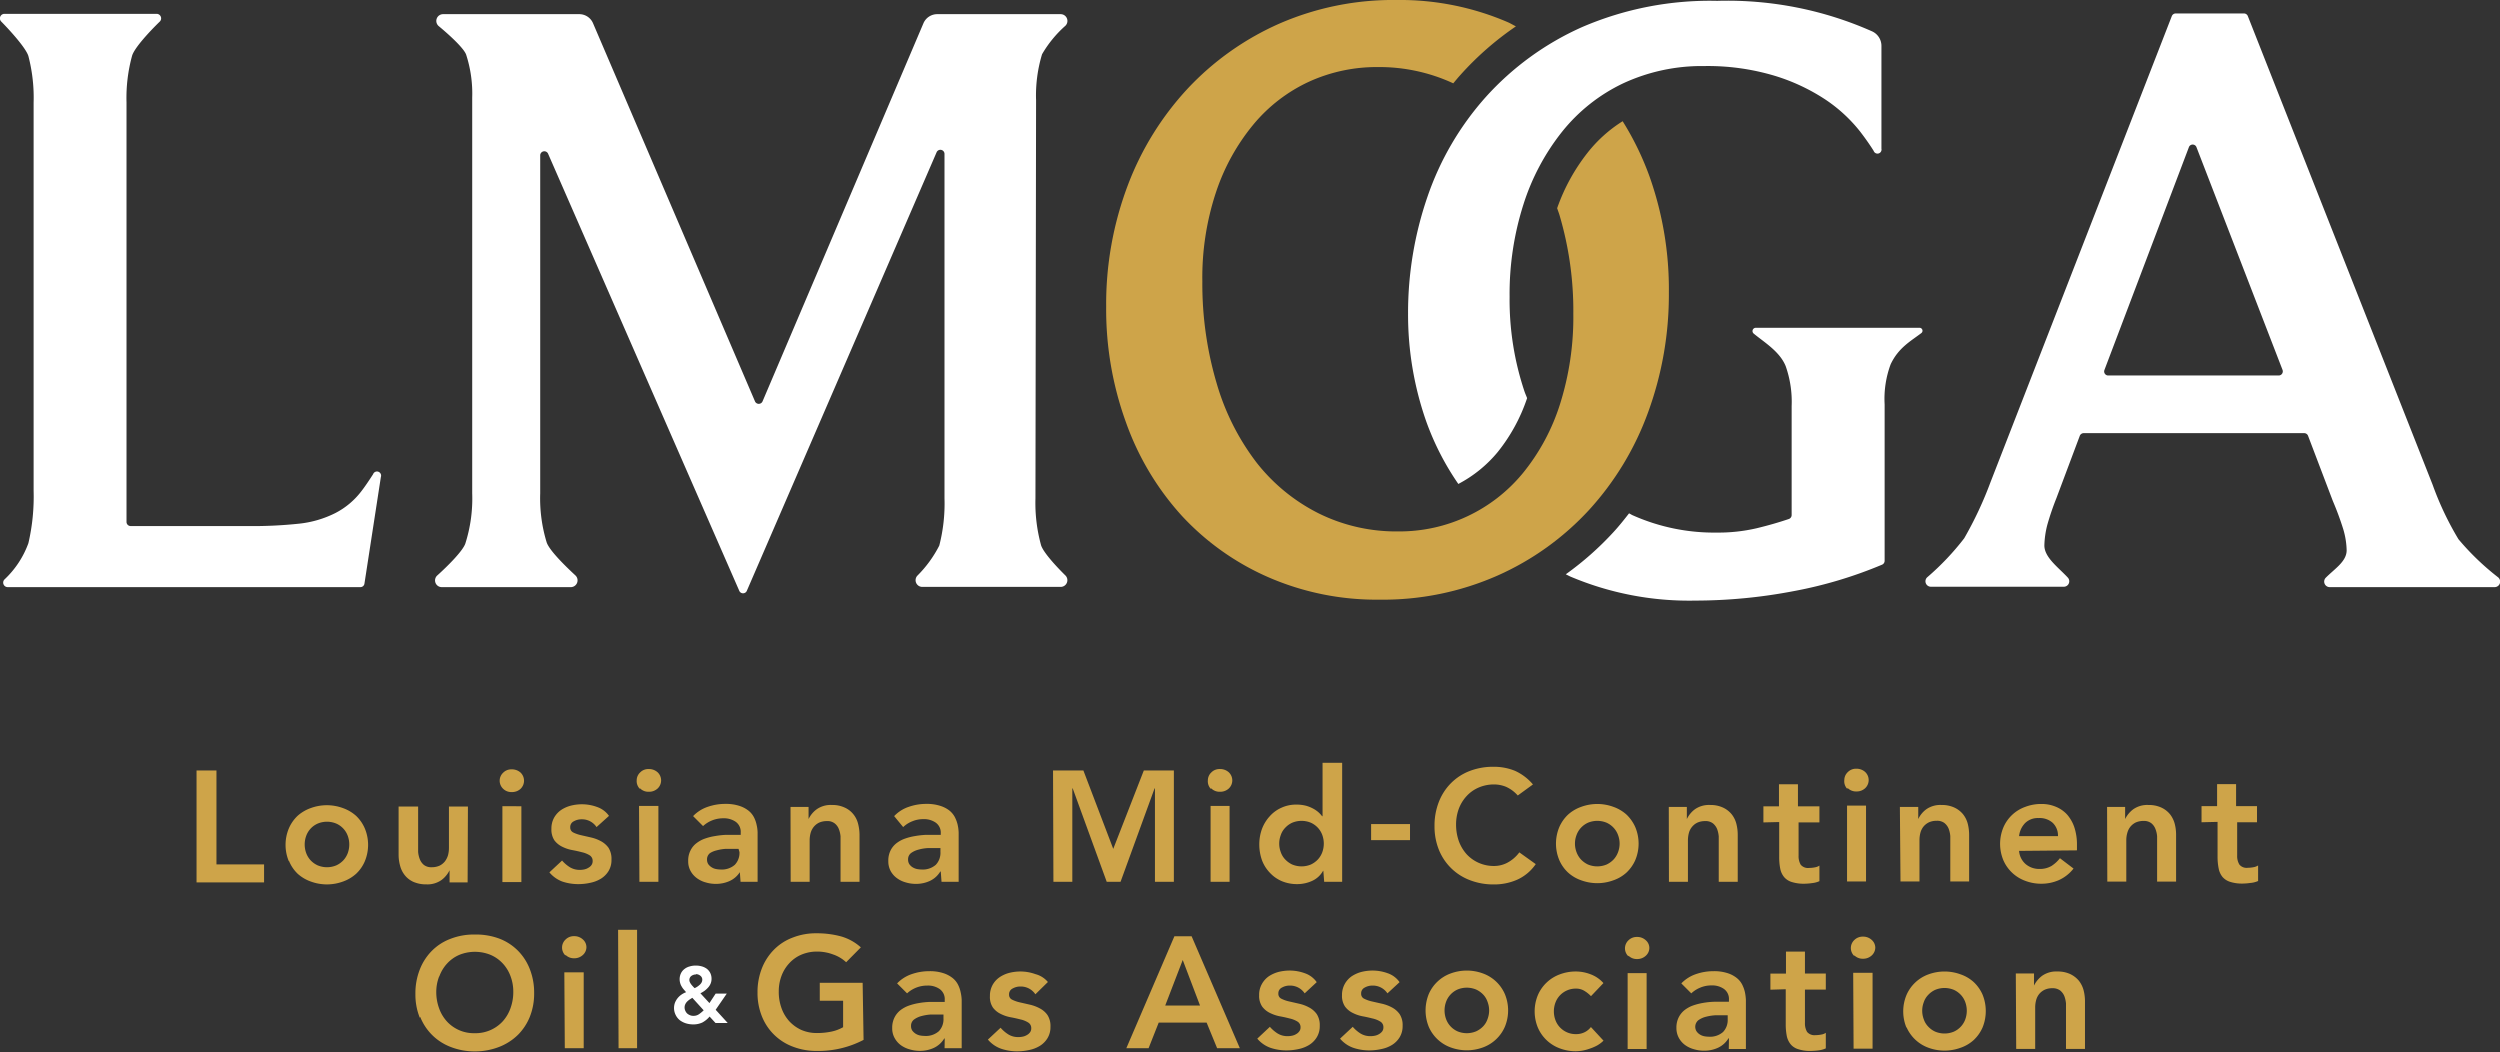<?xml version="1.0" encoding="UTF-8"?>
<svg xmlns="http://www.w3.org/2000/svg" width="321.31" height="135.23" viewBox="0 0 321.31 135.23">
  <rect x="0" y="0" width="321.31" height="135.23" fill="#333333" stroke="none"/>
  <title>logo_inverted</title>
  <path d="M226.92,36.37a43.38,43.38,0,0,1,2.49,14.92,44,44,0,0,1-2.66,15.37,37.59,37.59,0,0,1-7.57,12.55,35.65,35.65,0,0,1-11.78,8.46,36.44,36.44,0,0,1-15.14,3.1,34.79,34.79,0,0,1-14.32-2.88A33.33,33.33,0,0,1,166.82,80,35.47,35.47,0,0,1,159.64,68a42.58,42.58,0,0,1-2.55-14.87,43.17,43.17,0,0,1,2.77-15.59,37.9,37.9,0,0,1,7.74-12.49,36.12,36.12,0,0,1,11.83-8.35,36.62,36.62,0,0,1,15-3,35,35,0,0,1,14.32,2.87c.35.16.67.35,1,.52a39.06,39.06,0,0,0-7.12,6.23c-.32.35-.62.72-.93,1.09A22.58,22.58,0,0,0,192,22.32a20.93,20.93,0,0,0-8.84,1.88,20.42,20.42,0,0,0-7.13,5.48,26.93,26.93,0,0,0-4.81,8.68,34.84,34.84,0,0,0-1.77,11.5A45,45,0,0,0,171.3,63a30.84,30.84,0,0,0,5.14,10.18,23.53,23.53,0,0,0,8,6.52A22.43,22.43,0,0,0,194.58,82a20.53,20.53,0,0,0,16.09-7.52,26.79,26.79,0,0,0,4.75-8.84,37.06,37.06,0,0,0,1.71-11.61,43.24,43.24,0,0,0-1.77-12.66c-.09-.31-.21-.6-.31-.91A24.73,24.73,0,0,1,219,33.28a17.6,17.6,0,0,1,4.47-4A37.13,37.13,0,0,1,226.92,36.37ZM40.18,127.11h8.68V124.8H42.74V112.72H40.18Zm11.88-2.77A4.75,4.75,0,0,0,53.18,126a5,5,0,0,0,1.69,1A6,6,0,0,0,59,127a5,5,0,0,0,1.69-1,4.75,4.75,0,0,0,1.12-1.61,5.49,5.49,0,0,0,0-4.21,4.89,4.89,0,0,0-1.12-1.62,5.08,5.08,0,0,0-1.69-1,6,6,0,0,0-4.15,0,5.08,5.08,0,0,0-1.69,1,4.89,4.89,0,0,0-1.12,1.62,5.49,5.49,0,0,0,0,4.21Zm2.21-3.2a2.75,2.75,0,0,1,1.48-1.59,3.1,3.1,0,0,1,2.39,0,2.75,2.75,0,0,1,1.48,1.59,3.25,3.25,0,0,1,0,2.19,2.82,2.82,0,0,1-.57.94,2.89,2.89,0,0,1-.91.65,3.1,3.1,0,0,1-2.39,0,2.89,2.89,0,0,1-.91-.65,2.82,2.82,0,0,1-.57-.94,3.25,3.25,0,0,1,0-2.19Zm20.79-3.78H72.62v5.32a3.61,3.61,0,0,1-.12.94,2.45,2.45,0,0,1-.4.79,2,2,0,0,1-.69.55,2.42,2.42,0,0,1-1,.2,1.55,1.55,0,0,1-1-.29,1.75,1.75,0,0,1-.53-.73,3.31,3.31,0,0,1-.22-.94c0-.33,0-.63,0-.91v-4.93H66.15v6.15a5.29,5.29,0,0,0,.19,1.45,3.23,3.23,0,0,0,.61,1.23,2.93,2.93,0,0,0,1.1.85,4,4,0,0,0,1.66.32,3.12,3.12,0,0,0,1.93-.54,3.44,3.44,0,0,0,1.06-1.27h0v1.56h2.32Zm4.52-2.29a1.5,1.5,0,0,0,1.11.43,1.62,1.62,0,0,0,1.13-.41,1.45,1.45,0,0,0,0-2.1,1.67,1.67,0,0,0-1.13-.41,1.47,1.47,0,0,0-1.11.44,1.4,1.4,0,0,0-.44,1A1.42,1.42,0,0,0,79.58,115.07Zm-.09,12h2.44v-9.75H79.49Zm13.7-8.51a3.12,3.12,0,0,0-1.55-1.15,5.61,5.61,0,0,0-1.93-.34,5.8,5.8,0,0,0-1.44.18,4,4,0,0,0-1.26.57,3,3,0,0,0-.89,1,2.88,2.88,0,0,0-.33,1.41,2.52,2.52,0,0,0,.38,1.47,2.78,2.78,0,0,0,1,.82,4.88,4.88,0,0,0,1.27.43c.45.08.88.18,1.27.28a3.28,3.28,0,0,1,1,.4.83.83,0,0,1,.38.75.87.87,0,0,1-.15.5,1.14,1.14,0,0,1-.4.35,1.58,1.58,0,0,1-.52.21,2.72,2.72,0,0,1-.55.06,2.45,2.45,0,0,1-1.31-.34,4.49,4.49,0,0,1-1-.86l-1.63,1.52A4,4,0,0,0,87.19,127a6.42,6.42,0,0,0,2.1.33,7,7,0,0,0,1.5-.17,4.22,4.22,0,0,0,1.35-.52,3,3,0,0,0,1-1,2.72,2.72,0,0,0,.37-1.47,2.66,2.66,0,0,0-.38-1.51,2.89,2.89,0,0,0-1-.86,5,5,0,0,0-1.27-.47l-1.27-.29a4.42,4.42,0,0,1-1-.35.69.69,0,0,1-.38-.65.81.81,0,0,1,.47-.79,2,2,0,0,1,1-.25,2.24,2.24,0,0,1,1.91,1Zm4-3.53a1.5,1.5,0,0,0,1.11.43,1.61,1.61,0,0,0,1.13-.41,1.43,1.43,0,0,0,0-2.1,1.65,1.65,0,0,0-1.13-.41,1.47,1.47,0,0,0-1.11.44,1.4,1.4,0,0,0-.44,1A1.42,1.42,0,0,0,97.14,115.07Zm-.09,12h2.44v-9.75H97.05Zm13,0h2.19V121.5c0-.23,0-.5,0-.8a4.61,4.61,0,0,0-.13-1,3.76,3.76,0,0,0-.36-1,2.65,2.65,0,0,0-.73-.85,3.77,3.77,0,0,0-1.17-.59,5.56,5.56,0,0,0-1.75-.24,6.85,6.85,0,0,0-2.25.37,4.66,4.66,0,0,0-1.9,1.2l1.28,1.28a3.8,3.8,0,0,1,2.6-1,2.65,2.65,0,0,1,1.61.46,1.58,1.58,0,0,1,.63,1.37V121h-.61c-.41,0-.84,0-1.3,0a10.44,10.44,0,0,0-1.37.15,7.29,7.29,0,0,0-1.32.33,3.88,3.88,0,0,0-1.1.6,2.59,2.59,0,0,0-.76.94,2.81,2.81,0,0,0-.29,1.35,2.53,2.53,0,0,0,.31,1.28,2.8,2.8,0,0,0,.8.91,3.36,3.36,0,0,0,1.14.55,4.42,4.42,0,0,0,1.31.19,4.26,4.26,0,0,0,1.79-.38,3.1,3.1,0,0,0,1.34-1.21H110Zm-.14-3.82a2.22,2.22,0,0,1-.6,1.64,2.54,2.54,0,0,1-1.86.6,3.08,3.08,0,0,1-.61-.07,1.61,1.61,0,0,1-.55-.24,1.49,1.49,0,0,1-.4-.39,1.06,1.06,0,0,1-.15-.58,1,1,0,0,1,.39-.83A2.73,2.73,0,0,1,107,123a5.58,5.58,0,0,1,1.19-.2c.42,0,.8,0,1.14,0h.51Zm6.58,3.82h2.44v-5.32a3.61,3.61,0,0,1,.12-.94,2.19,2.19,0,0,1,.4-.79,2,2,0,0,1,.69-.55,2.42,2.42,0,0,1,1-.2,1.5,1.5,0,0,1,1,.29,1.69,1.69,0,0,1,.54.73,3.31,3.31,0,0,1,.22.94c0,.33,0,.63,0,.9v4.94h2.44V121a5.68,5.68,0,0,0-.19-1.44,3.12,3.12,0,0,0-.61-1.22,3,3,0,0,0-1.11-.85,3.73,3.73,0,0,0-1.65-.33,3.12,3.12,0,0,0-1.93.54,3.36,3.36,0,0,0-1.06,1.27h0v-1.56h-2.32Zm19.39,0h2.2V121.5c0-.23,0-.5,0-.8a5.41,5.41,0,0,0-.13-1,4.21,4.21,0,0,0-.37-1,2.75,2.75,0,0,0-.72-.85,3.72,3.72,0,0,0-1.18-.59,5.52,5.52,0,0,0-1.75-.24,6.79,6.79,0,0,0-2.24.37,4.59,4.59,0,0,0-1.9,1.2L131,120a3.55,3.55,0,0,1,1.16-.74,3.59,3.59,0,0,1,1.44-.28,2.61,2.61,0,0,1,1.6.46,1.58,1.58,0,0,1,.63,1.37V121h-.61c-.4,0-.84,0-1.3,0a10.63,10.63,0,0,0-1.37.15,7.18,7.18,0,0,0-1.31.33,3.94,3.94,0,0,0-1.11.6,2.7,2.7,0,0,0-.76.94,2.93,2.93,0,0,0-.28,1.35,2.63,2.63,0,0,0,.3,1.28,2.8,2.8,0,0,0,.8.91,3.45,3.45,0,0,0,1.14.55,4.51,4.51,0,0,0,1.31.19,4.22,4.22,0,0,0,1.79-.38,3.1,3.1,0,0,0,1.34-1.21h.06Zm-.14-3.82a2.22,2.22,0,0,1-.6,1.64,2.54,2.54,0,0,1-1.86.6,3.26,3.26,0,0,1-.61-.07,1.8,1.8,0,0,1-.55-.24,1.45,1.45,0,0,1-.39-.39,1.06,1.06,0,0,1-.15-.58,1,1,0,0,1,.38-.83,2.78,2.78,0,0,1,.95-.44,5.58,5.58,0,0,1,1.19-.2c.42,0,.79,0,1.13,0h.51Zm14.52,3.82h2.43v-12h.05l4.37,12h1.78l4.37-12h.05v12h2.43V112.72h-3.86L158,122.8l-3.84-10.08h-3.9Zm20.29-12a1.5,1.5,0,0,0,1.11.43,1.61,1.61,0,0,0,1.13-.41,1.43,1.43,0,0,0,0-2.1,1.65,1.65,0,0,0-1.13-.41,1.47,1.47,0,0,0-1.11.44,1.4,1.4,0,0,0-.44,1A1.42,1.42,0,0,0,170.52,115.07Zm-.09,12h2.44v-9.75h-2.44Zm14.6,0h2.31V111.74H184.9v6.86h-.06a3.49,3.49,0,0,0-.46-.5,3.56,3.56,0,0,0-.7-.48,4.4,4.4,0,0,0-.93-.37,4.93,4.93,0,0,0-1.22-.14,4.48,4.48,0,0,0-1.91.4,4.39,4.39,0,0,0-1.5,1.09,5,5,0,0,0-1,1.62,5.78,5.78,0,0,0-.35,2,6.07,6.07,0,0,0,.33,2,4.68,4.68,0,0,0,1,1.62,4.51,4.51,0,0,0,1.52,1.09,5,5,0,0,0,2,.4,4.61,4.61,0,0,0,1.93-.41,3.07,3.07,0,0,0,1.42-1.3H185Zm-5.58-6a2.45,2.45,0,0,1,.57-.94,2.81,2.81,0,0,1,.9-.65,3.12,3.12,0,0,1,2.4,0,2.81,2.81,0,0,1,.9.65,2.73,2.73,0,0,1,.57.94,3.25,3.25,0,0,1,0,2.19,2.82,2.82,0,0,1-.57.94,3,3,0,0,1-.9.65,3.12,3.12,0,0,1-2.4,0,3,3,0,0,1-.9-.65,2.53,2.53,0,0,1-.57-.94,3.1,3.1,0,0,1,0-2.19Zm16.61-1.42h-5v2.07h5Zm15.8-5.09a6.51,6.51,0,0,0-2.33-1.76,7.11,7.11,0,0,0-2.71-.51,8.33,8.33,0,0,0-3.06.53,6.83,6.83,0,0,0-2.4,1.54,7,7,0,0,0-1.58,2.41,8.32,8.32,0,0,0-.57,3.14,8,8,0,0,0,.57,3.07,6.93,6.93,0,0,0,4,3.89,8.33,8.33,0,0,0,3.06.54,7.32,7.32,0,0,0,3-.61,5.79,5.79,0,0,0,2.38-2l-2.11-1.51a4.59,4.59,0,0,1-1.54,1.33,3.64,3.64,0,0,1-1.69.42,4.78,4.78,0,0,1-2-.41,4.68,4.68,0,0,1-1.55-1.11,5.21,5.21,0,0,1-1-1.69,6.36,6.36,0,0,1-.35-2.14,5.82,5.82,0,0,1,.35-2,5,5,0,0,1,1-1.63,4.52,4.52,0,0,1,1.55-1.1,4.94,4.94,0,0,1,2-.4,4.11,4.11,0,0,1,1.49.29,4.44,4.44,0,0,1,1.54,1.13Zm3.38,9.71a4.78,4.78,0,0,0,1.13,1.61,4.85,4.85,0,0,0,1.69,1,6,6,0,0,0,4.14,0,4.85,4.85,0,0,0,1.69-1,4.92,4.92,0,0,0,1.13-1.61,5.49,5.49,0,0,0,0-4.21,5.07,5.07,0,0,0-1.13-1.62,5,5,0,0,0-1.69-1,6,6,0,0,0-4.14,0,5,5,0,0,0-1.69,1,4.92,4.92,0,0,0-1.13,1.62,5.49,5.49,0,0,0,0,4.21Zm2.22-3.2a2.73,2.73,0,0,1,.57-.94,2.81,2.81,0,0,1,.9-.65,3.12,3.12,0,0,1,2.4,0,2.81,2.81,0,0,1,.9.65,2.73,2.73,0,0,1,.57.94,3.1,3.1,0,0,1,0,2.19,2.82,2.82,0,0,1-.57.94,3,3,0,0,1-.9.65,3.12,3.12,0,0,1-2.4,0,3,3,0,0,1-.9-.65,2.82,2.82,0,0,1-.57-.94,3.1,3.1,0,0,1,0-2.19Zm11.88,6h2.44v-5.32a3.61,3.61,0,0,1,.12-.94,2,2,0,0,1,.4-.79,2,2,0,0,1,.69-.55,2.38,2.38,0,0,1,1-.2,1.53,1.53,0,0,1,1,.29,1.86,1.86,0,0,1,.54.73,3.67,3.67,0,0,1,.21.94c0,.33,0,.63,0,.9v4.94h2.44V121a5.68,5.68,0,0,0-.18-1.44,3.26,3.26,0,0,0-.61-1.22,3.16,3.16,0,0,0-1.11-.85,3.78,3.78,0,0,0-1.66-.33,3.14,3.14,0,0,0-1.93.54,3.43,3.43,0,0,0-1.05,1.27h0v-1.56h-2.32Zm14.17-7.68v4.47a7.59,7.59,0,0,0,.13,1.51,2.44,2.44,0,0,0,.49,1.08,2.06,2.06,0,0,0,1,.65,5.1,5.1,0,0,0,1.6.22,7.55,7.55,0,0,0,1-.08,3,3,0,0,0,.95-.25v-2a1.5,1.5,0,0,1-.61.23,3.78,3.78,0,0,1-.71.07,1.21,1.21,0,0,1-1.09-.42,2.19,2.19,0,0,1-.27-1.16v-4.27h2.68v-2.07H246v-2.83h-2.44v2.83h-2v2.07Zm8.81-4.36a1.5,1.5,0,0,0,1.11.43,1.58,1.58,0,0,0,1.12-.41,1.43,1.43,0,0,0,0-2.1,1.63,1.63,0,0,0-1.12-.41,1.47,1.47,0,0,0-1.11.44,1.4,1.4,0,0,0-.44,1A1.42,1.42,0,0,0,252.32,115.07Zm-.09,12h2.44v-9.75h-2.44Zm6.87,0h2.44v-5.32a3.61,3.61,0,0,1,.12-.94,2.17,2.17,0,0,1,.39-.79,2.11,2.11,0,0,1,.7-.55,2.38,2.38,0,0,1,1-.2,1.55,1.55,0,0,1,1,.29,1.86,1.86,0,0,1,.54.73,3.67,3.67,0,0,1,.21.94c0,.33,0,.63,0,.9v4.94H268V121a5.68,5.68,0,0,0-.18-1.44,3.26,3.26,0,0,0-.61-1.22,3.16,3.16,0,0,0-1.11-.85,3.78,3.78,0,0,0-1.66-.33,3.14,3.14,0,0,0-1.93.54,3.33,3.33,0,0,0-1.05,1.27h0v-1.56H259.1Zm22.68-4v-.67a7.14,7.14,0,0,0-.33-2.27,4.87,4.87,0,0,0-.94-1.66,4,4,0,0,0-1.44-1,4.67,4.67,0,0,0-1.86-.36,5.71,5.71,0,0,0-2.07.37,4.81,4.81,0,0,0-2.82,2.65,5.49,5.49,0,0,0,0,4.21,4.89,4.89,0,0,0,2.82,2.65,5.71,5.71,0,0,0,2.07.37,5.56,5.56,0,0,0,2.21-.45,5,5,0,0,0,1.92-1.5l-1.75-1.33a4.29,4.29,0,0,1-1.09,1,2.93,2.93,0,0,1-1.54.38,2.67,2.67,0,0,1-1.76-.61,2.49,2.49,0,0,1-.86-1.71Zm-7.44-1.83a2.82,2.82,0,0,1,.79-1.69,2.34,2.34,0,0,1,1.73-.63,2.51,2.51,0,0,1,1.81.62,2.26,2.26,0,0,1,.67,1.7Zm11.34,5.85h2.44v-5.32a3.24,3.24,0,0,1,.13-.94,2.17,2.17,0,0,1,.39-.79,2.08,2.08,0,0,1,.69-.55,2.42,2.42,0,0,1,1-.2,1.55,1.55,0,0,1,1,.29,1.75,1.75,0,0,1,.53.73,3.31,3.31,0,0,1,.22.94c0,.33,0,.63,0,.9v4.94h2.44V121a5.68,5.68,0,0,0-.18-1.44,3.42,3.42,0,0,0-.61-1.22,3.16,3.16,0,0,0-1.11-.85,3.81,3.81,0,0,0-1.66-.33,3.12,3.12,0,0,0-1.93.54,3.46,3.46,0,0,0-1.06,1.27h0v-1.56h-2.32Zm14.17-7.68v4.47a7.54,7.54,0,0,0,.14,1.51,2.43,2.43,0,0,0,.48,1.08,2.14,2.14,0,0,0,1,.65,5,5,0,0,0,1.59.22,7.56,7.56,0,0,0,1-.08,3.06,3.06,0,0,0,1-.25v-2a1.56,1.56,0,0,1-.61.23,3.8,3.8,0,0,1-.72.07,1.19,1.19,0,0,1-1.08-.42,2.1,2.1,0,0,1-.28-1.16v-4.27H305v-2.07h-2.69v-2.83h-2.44v2.83h-2v2.07Zm-231,25.07a6.8,6.8,0,0,0,4,3.89,8.41,8.41,0,0,0,3.06.54,8.58,8.58,0,0,0,3.09-.58,7.1,7.1,0,0,0,2.42-1.56A6.94,6.94,0,0,0,83,144.42a8,8,0,0,0,.57-3.07,8.23,8.23,0,0,0-.57-3.13,6.88,6.88,0,0,0-1.58-2.4A6.73,6.73,0,0,0,79,134.3a8.57,8.57,0,0,0-3.09-.49,8.2,8.2,0,0,0-3.06.54,6.67,6.67,0,0,0-2.4,1.53,7,7,0,0,0-1.57,2.41,8.32,8.32,0,0,0-.57,3.14A8,8,0,0,0,68.87,144.5Zm2.47-5.25a4.84,4.84,0,0,1,1-1.63,4.56,4.56,0,0,1,1.56-1.1,5.33,5.33,0,0,1,4,0,4.6,4.6,0,0,1,1.57,1.1,4.84,4.84,0,0,1,1,1.63,5.61,5.61,0,0,1,.36,2,6.1,6.1,0,0,1-.36,2.13,5,5,0,0,1-1,1.69,4.74,4.74,0,0,1-3.6,1.52,4.69,4.69,0,0,1-3.58-1.52,5,5,0,0,1-1-1.69,6.1,6.1,0,0,1-.36-2.13A5.61,5.61,0,0,1,71.34,139.25Zm16.2-2.73a1.5,1.5,0,0,0,1.1.44,1.6,1.6,0,0,0,1.13-.42,1.35,1.35,0,0,0,.46-1,1.32,1.32,0,0,0-.46-1,1.6,1.6,0,0,0-1.13-.42,1.5,1.5,0,0,0-1.1.44,1.41,1.41,0,0,0,0,2.05Zm-.09,12h2.43v-9.75H87.45Zm6.91,0H96.8V133.2H94.36Zm31.37-8.41h-5.51v2.31h3v3.4a5.16,5.16,0,0,1-1.53.57,9,9,0,0,1-1.84.18,4.94,4.94,0,0,1-2-.4,4.85,4.85,0,0,1-1.55-1.12,5,5,0,0,1-1-1.69,6.1,6.1,0,0,1-.35-2.13,5.61,5.61,0,0,1,.35-2,4.87,4.87,0,0,1,1-1.63,4.52,4.52,0,0,1,1.55-1.1,5.11,5.11,0,0,1,2-.4,5.81,5.81,0,0,1,2.08.37,4.64,4.64,0,0,1,1.68,1l1.89-1.91a6.43,6.43,0,0,0-2.58-1.42,11.89,11.89,0,0,0-3.09-.39,8.13,8.13,0,0,0-3.06.54,6.67,6.67,0,0,0-2.4,1.53,7.06,7.06,0,0,0-1.58,2.41,8.32,8.32,0,0,0-.57,3.14,8,8,0,0,0,.57,3.07,6.85,6.85,0,0,0,4,3.89,8.33,8.33,0,0,0,3.06.54,12.51,12.51,0,0,0,6-1.42Zm10.53,8.41h2.2V143c0-.23,0-.49,0-.8a5.45,5.45,0,0,0-.14-1,3.76,3.76,0,0,0-.36-1,2.61,2.61,0,0,0-.72-.84,3.74,3.74,0,0,0-1.18-.6,5.56,5.56,0,0,0-1.75-.24,6.89,6.89,0,0,0-2.25.37,4.66,4.66,0,0,0-1.9,1.2l1.28,1.28a3.81,3.81,0,0,1,2.61-1,2.61,2.61,0,0,1,1.6.46,1.58,1.58,0,0,1,.63,1.37v.27h-.61l-1.3,0a10.42,10.42,0,0,0-1.37.14,7.85,7.85,0,0,0-1.31.33,3.94,3.94,0,0,0-1.11.6,2.79,2.79,0,0,0-.76.94,2.93,2.93,0,0,0-.29,1.35,2.53,2.53,0,0,0,.31,1.28,2.83,2.83,0,0,0,.8.92,3.53,3.53,0,0,0,1.14.54,4.47,4.47,0,0,0,1.31.19,4.22,4.22,0,0,0,1.79-.38,3.1,3.1,0,0,0,1.34-1.21h.06Zm-.14-3.82a2.22,2.22,0,0,1-.6,1.64,2.54,2.54,0,0,1-1.86.6,3.17,3.17,0,0,1-.61-.07,1.7,1.7,0,0,1-.55-.24,1.65,1.65,0,0,1-.4-.39,1.06,1.06,0,0,1-.15-.58,1,1,0,0,1,.39-.83,2.82,2.82,0,0,1,.94-.44,6.43,6.43,0,0,1,1.19-.2c.42,0,.8,0,1.14,0h.51Zm13.42-4.69A3.12,3.12,0,0,0,148,138.9a5.65,5.65,0,0,0-1.93-.34,5.8,5.8,0,0,0-1.44.18,4,4,0,0,0-1.26.57,2.92,2.92,0,0,0-.89,1,2.88,2.88,0,0,0-.33,1.41,2.44,2.44,0,0,0,.38,1.47,2.69,2.69,0,0,0,1,.82,4.75,4.75,0,0,0,1.27.43c.45.08.88.18,1.27.28a3.11,3.11,0,0,1,1,.4.82.82,0,0,1,.39.75.84.84,0,0,1-.15.5,1.23,1.23,0,0,1-.4.35,1.63,1.63,0,0,1-.53.21,2.64,2.64,0,0,1-.55.06,2.39,2.39,0,0,1-1.31-.34,4.44,4.44,0,0,1-1-.86l-1.63,1.52a3.9,3.9,0,0,0,1.71,1.18,6.32,6.32,0,0,0,2.09.33,7.13,7.13,0,0,0,1.51-.17,4.22,4.22,0,0,0,1.35-.52,3,3,0,0,0,1-1,2.72,2.72,0,0,0,.38-1.47,2.58,2.58,0,0,0-.39-1.51,2.77,2.77,0,0,0-1-.86,5.09,5.09,0,0,0-1.27-.47l-1.27-.29a4.24,4.24,0,0,1-1-.35.68.68,0,0,1-.39-.65.82.82,0,0,1,.47-.79,2,2,0,0,1,1-.25,2.25,2.25,0,0,1,1.91,1Zm10.08,8.51h2.86l1.3-3.29H170l1.35,3.29h2.92l-6.2-14.39h-2.21Zm5-5.49,2.25-5.85,2.22,5.85Zm19.47-3a3.09,3.09,0,0,0-1.54-1.15,5.66,5.66,0,0,0-1.94-.34,5.92,5.92,0,0,0-1.44.18,4.26,4.26,0,0,0-1.26.57,3,3,0,0,0-.88,1,2.78,2.78,0,0,0-.34,1.41,2.44,2.44,0,0,0,.39,1.47,2.75,2.75,0,0,0,1,.82,5,5,0,0,0,1.27.43c.46.08.88.18,1.27.28a3.18,3.18,0,0,1,1,.4.82.82,0,0,1,.39.75.79.79,0,0,1-.16.5,1.2,1.2,0,0,1-.39.35,1.63,1.63,0,0,1-.53.21,2.64,2.64,0,0,1-.55.06,2.39,2.39,0,0,1-1.31-.34,4.49,4.49,0,0,1-1-.86l-1.62,1.52a3.92,3.92,0,0,0,1.7,1.18,6.42,6.42,0,0,0,2.1.33,7,7,0,0,0,1.5-.17,4.22,4.22,0,0,0,1.35-.52,3,3,0,0,0,1-1,2.72,2.72,0,0,0,.38-1.47,2.58,2.58,0,0,0-.39-1.51,2.8,2.8,0,0,0-1-.86,4.82,4.82,0,0,0-1.27-.47l-1.27-.29a4.15,4.15,0,0,1-1-.35.68.68,0,0,1-.39-.65.82.82,0,0,1,.47-.79,2,2,0,0,1,1-.25,2.24,2.24,0,0,1,1.91,1Zm10.65,0a3.09,3.09,0,0,0-1.54-1.15,5.65,5.65,0,0,0-1.93-.34,5.94,5.94,0,0,0-1.45.18,4.26,4.26,0,0,0-1.26.57,3,3,0,0,0-.88,1,2.88,2.88,0,0,0-.34,1.41,2.44,2.44,0,0,0,.39,1.47,2.69,2.69,0,0,0,1,.82,4.75,4.75,0,0,0,1.27.43c.45.08.87.18,1.27.28a3.22,3.22,0,0,1,1,.4.82.82,0,0,1,.39.75.84.84,0,0,1-.15.5,1.35,1.35,0,0,1-.4.35,1.63,1.63,0,0,1-.53.21,2.64,2.64,0,0,1-.55.06,2.39,2.39,0,0,1-1.31-.34,4.44,4.44,0,0,1-1-.86l-1.63,1.52a3.9,3.9,0,0,0,1.71,1.18,6.32,6.32,0,0,0,2.09.33,7,7,0,0,0,1.5-.17,4.18,4.18,0,0,0,1.36-.52,3,3,0,0,0,1-1,2.72,2.72,0,0,0,.38-1.47,2.58,2.58,0,0,0-.39-1.51,2.86,2.86,0,0,0-1-.86,5.09,5.09,0,0,0-1.27-.47l-1.28-.29a4.32,4.32,0,0,1-1-.35.68.68,0,0,1-.39-.65.82.82,0,0,1,.47-.79,2,2,0,0,1,1-.25,2.25,2.25,0,0,1,1.91,1Zm3.75,5.74a4.89,4.89,0,0,0,2.82,2.65,6,6,0,0,0,4.14,0,4.89,4.89,0,0,0,2.82-2.65,5.49,5.49,0,0,0,0-4.21,4.89,4.89,0,0,0-2.82-2.65,6,6,0,0,0-4.14,0,4.89,4.89,0,0,0-2.82,2.65,5.61,5.61,0,0,0,0,4.21Zm2.22-3.2a2.73,2.73,0,0,1,.57-.94,2.81,2.81,0,0,1,.9-.65,3.12,3.12,0,0,1,2.4,0,3,3,0,0,1,.91.65,2.56,2.56,0,0,1,.56.94,3.1,3.1,0,0,1,0,2.19,2.56,2.56,0,0,1-.56.94,3,3,0,0,1-.91.65,3.12,3.12,0,0,1-2.4,0,2.81,2.81,0,0,1-.9-.65,2.73,2.73,0,0,1-.57-.94,3.25,3.25,0,0,1,0-2.19ZM221,140.05a4.11,4.11,0,0,0-1.65-1.13,5.26,5.26,0,0,0-1.88-.36,5.77,5.77,0,0,0-2.08.37,4.91,4.91,0,0,0-2.81,2.65,5.49,5.49,0,0,0,0,4.21,4.91,4.91,0,0,0,2.81,2.65,5.77,5.77,0,0,0,2.08.37,6.24,6.24,0,0,0,.77-.07,5.8,5.8,0,0,0,.93-.24,6.32,6.32,0,0,0,1-.42,3.84,3.84,0,0,0,.84-.63l-1.62-1.75a2.3,2.3,0,0,1-.84.68,2.45,2.45,0,0,1-1.05.23,2.79,2.79,0,0,1-2.11-.89,2.73,2.73,0,0,1-.57-.94,3.25,3.25,0,0,1,0-2.19,2.73,2.73,0,0,1,.57-.94,2.79,2.79,0,0,1,2.11-.89,2,2,0,0,1,1,.26,4.12,4.12,0,0,1,.9.71Zm3.21-3.53a1.5,1.5,0,0,0,1.1.44,1.6,1.6,0,0,0,1.13-.42,1.35,1.35,0,0,0,.46-1,1.32,1.32,0,0,0-.46-1,1.6,1.6,0,0,0-1.13-.42,1.5,1.5,0,0,0-1.1.44,1.41,1.41,0,0,0,0,2.05Zm-.1,12h2.44v-9.75h-2.44Zm13,0h2.2V143c0-.23,0-.49,0-.8a6.55,6.55,0,0,0-.13-1,4.21,4.21,0,0,0-.37-1,2.61,2.61,0,0,0-.72-.84,3.63,3.63,0,0,0-1.18-.6,5.56,5.56,0,0,0-1.75-.24,6.89,6.89,0,0,0-2.25.37,4.73,4.73,0,0,0-1.9,1.2l1.28,1.28a3.77,3.77,0,0,1,1.16-.74,3.67,3.67,0,0,1,1.45-.28,2.61,2.61,0,0,1,1.6.46,1.58,1.58,0,0,1,.63,1.37v.27h-.61l-1.3,0a10.42,10.42,0,0,0-1.37.14,8.1,8.1,0,0,0-1.31.33,3.94,3.94,0,0,0-1.11.6,2.79,2.79,0,0,0-.76.94,2.93,2.93,0,0,0-.29,1.35,2.63,2.63,0,0,0,.31,1.28,2.83,2.83,0,0,0,.8.92,3.53,3.53,0,0,0,1.14.54,4.47,4.47,0,0,0,1.31.19,4.22,4.22,0,0,0,1.79-.38,3.1,3.1,0,0,0,1.34-1.21h.06Zm-.14-3.82a2.22,2.22,0,0,1-.6,1.64,2.54,2.54,0,0,1-1.86.6,3.17,3.17,0,0,1-.61-.07,1.7,1.7,0,0,1-.55-.24,1.45,1.45,0,0,1-.39-.39,1.1,1.1,0,0,1,.23-1.41,2.82,2.82,0,0,1,.94-.44,6.43,6.43,0,0,1,1.19-.2c.42,0,.8,0,1.14,0h.51Zm7.46-3.86v4.47a7.59,7.59,0,0,0,.13,1.51,2.44,2.44,0,0,0,.49,1.08,2,2,0,0,0,1,.65,4.72,4.72,0,0,0,1.59.22,9.74,9.74,0,0,0,1-.07,3.19,3.19,0,0,0,.94-.26v-2a1.37,1.37,0,0,1-.61.23,3.63,3.63,0,0,1-.71.07,1.23,1.23,0,0,1-1.09-.42,2.16,2.16,0,0,1-.27-1.16v-4.27h2.68v-2.07h-2.68V136h-2.44v2.83h-2v2.07Zm8.81-4.36a1.51,1.51,0,0,0,1.11.44,1.61,1.61,0,0,0,1.13-.42,1.39,1.39,0,0,0,.46-1,1.35,1.35,0,0,0-.46-1,1.61,1.61,0,0,0-1.13-.42,1.51,1.51,0,0,0-1.11.44,1.41,1.41,0,0,0,0,2.05Zm-.09,12h2.44v-9.75H253.1Zm6.8-2.77a4.89,4.89,0,0,0,2.82,2.65,6,6,0,0,0,4.14,0,4.85,4.85,0,0,0,1.69-1,4.92,4.92,0,0,0,1.13-1.61,5.61,5.61,0,0,0,0-4.21,4.92,4.92,0,0,0-1.13-1.61,4.85,4.85,0,0,0-1.69-1,6,6,0,0,0-4.14,0,4.89,4.89,0,0,0-2.82,2.65,5.49,5.49,0,0,0,0,4.21Zm2.22-3.2a2.45,2.45,0,0,1,.57-.94,2.81,2.81,0,0,1,.9-.65,3.12,3.12,0,0,1,2.4,0,2.81,2.81,0,0,1,.9.65,2.73,2.73,0,0,1,.57.94,3.25,3.25,0,0,1,0,2.19,2.73,2.73,0,0,1-.57.94,2.81,2.81,0,0,1-.9.65,3.12,3.12,0,0,1-2.4,0,2.81,2.81,0,0,1-.9-.65,2.45,2.45,0,0,1-.57-.94,3.1,3.1,0,0,1,0-2.19Zm11.88,6h2.44v-5.32a3.61,3.61,0,0,1,.12-.94,2.17,2.17,0,0,1,.39-.79,2.11,2.11,0,0,1,.7-.55,2.34,2.34,0,0,1,1-.2,1.61,1.61,0,0,1,1,.29,1.86,1.86,0,0,1,.54.73,3.67,3.67,0,0,1,.21.94c0,.33,0,.63,0,.9v4.94h2.44V142.4a5.68,5.68,0,0,0-.18-1.44,3.42,3.42,0,0,0-.61-1.22,3.29,3.29,0,0,0-1.11-.85,3.81,3.81,0,0,0-1.66-.33,3.14,3.14,0,0,0-1.93.54,3.46,3.46,0,0,0-1.06,1.27h0v-1.56H274Z" transform="translate(-14.92 -13.7)" fill="#cea449"></path>
  <path d="M106.9,143.48l1.55,1.7h-1.57l-.76-.83a3.13,3.13,0,0,1-.94.77,2.72,2.72,0,0,1-1.19.24,3.16,3.16,0,0,1-.92-.14,2.62,2.62,0,0,1-.78-.4,2,2,0,0,1-.53-.67,2,2,0,0,1-.09-1.58A2.33,2.33,0,0,1,102,142a2.4,2.4,0,0,1,.49-.46,2.73,2.73,0,0,1,.61-.32l-.32-.37a2.33,2.33,0,0,1-.26-.38,1.57,1.57,0,0,1-.18-.42,1.79,1.79,0,0,1-.07-.48,1.76,1.76,0,0,1,.17-.78,1.52,1.52,0,0,1,.45-.55,1.83,1.83,0,0,1,.67-.33,2.54,2.54,0,0,1,.78-.11,2.76,2.76,0,0,1,.77.1,2.06,2.06,0,0,1,.65.31,1.62,1.62,0,0,1,.44.53,1.67,1.67,0,0,1,.17.76,1.56,1.56,0,0,1-.12.62,1.72,1.72,0,0,1-.33.51,3.11,3.11,0,0,1-.46.42,3.56,3.56,0,0,1-.52.31l1.16,1.26.8-1.22h1.43Zm-3-1.54-.36.23a2.66,2.66,0,0,0-.31.26,1.23,1.23,0,0,0-.23.33,1,1,0,0,0,0,.85,1.09,1.09,0,0,0,.24.35,1.25,1.25,0,0,0,.37.22,1,1,0,0,0,.43.08,1.21,1.21,0,0,0,.73-.22,4.65,4.65,0,0,0,.59-.49Zm.49-3a1,1,0,0,0-.61.19.64.64,0,0,0-.26.53.61.61,0,0,0,.07.28,1.28,1.28,0,0,0,.16.27,2.75,2.75,0,0,0,.22.26,2.5,2.5,0,0,0,.23.23,2.68,2.68,0,0,0,.33-.18,2.72,2.72,0,0,0,.32-.25,1.13,1.13,0,0,0,.24-.3.74.74,0,0,0,.09-.36.62.62,0,0,0-.23-.49A.91.91,0,0,0,104.37,138.9ZM61.76,88.71a.52.52,0,0,1-.52.45H15.91a.58.58,0,0,1-.4-1,12,12,0,0,0,3.06-4.65,26.4,26.4,0,0,0,.67-6.74V26.91a21.24,21.24,0,0,0-.67-6c-.3-1-2.24-3.17-3.48-4.43a.58.58,0,0,1,.42-1H35.05a.58.58,0,0,1,.4,1c-1.29,1.25-3.23,3.34-3.55,4.37a20.47,20.47,0,0,0-.72,6V80.78a.53.53,0,0,0,.53.53H46.66A56.34,56.34,0,0,0,53.4,81,13.52,13.52,0,0,0,58,79.65a9.88,9.88,0,0,0,3.32-2.76c.5-.64,1-1.39,1.55-2.24a.52.52,0,0,1,1,.36ZM148,77.77a20.49,20.49,0,0,0,.72,6c.28.9,1.86,2.64,3.13,3.89a.86.86,0,0,1-.6,1.47H133.46a.86.86,0,0,1-.64-1.44,15.16,15.16,0,0,0,2.82-3.87,21.67,21.67,0,0,0,.67-6.08V33.45a.53.53,0,0,0-1-.21L110.92,89.6a.53.53,0,0,1-1,0L85.35,33.43a.53.53,0,0,0-1,.21V77.11a19.39,19.39,0,0,0,.83,6.3c.34,1,2.23,2.89,3.7,4.25a.87.87,0,0,1-.59,1.5H71.71a.86.86,0,0,1-.59-1.5c1.44-1.3,3.25-3.13,3.6-4.08a19.08,19.08,0,0,0,.89-6.47V26.25a16.24,16.24,0,0,0-.78-5.53c-.3-.82-2.07-2.46-3.53-3.67a.87.87,0,0,1,.56-1.53H89.37a1.92,1.92,0,0,1,1.77,1.17l20.8,48.56a.53.53,0,0,0,1,0L133.6,16.7a1.93,1.93,0,0,1,1.77-1.18h15.88a.87.87,0,0,1,.6,1.49,14.82,14.82,0,0,0-3,3.66,18.22,18.22,0,0,0-.77,5.91ZM327.57,76a39.34,39.34,0,0,0,3.32,7A33.15,33.15,0,0,0,336,87.91a.71.71,0,0,1-.45,1.25H314.34a.71.71,0,0,1-.51-1.2c1.17-1.18,2.7-2.1,2.69-3.55a10.16,10.16,0,0,0-.44-2.71,37.47,37.47,0,0,0-1.33-3.6l-3.19-8.39a.53.53,0,0,0-.49-.34H282.72a.54.54,0,0,0-.5.35l-3,8a34.32,34.32,0,0,0-1.17,3.43,11.66,11.66,0,0,0-.38,2.65c0,1.54,1.76,2.79,3,4.12a.7.7,0,0,1-.51,1.19H263.1a.7.7,0,0,1-.47-1.23,33.62,33.62,0,0,0,4.74-5,47.78,47.78,0,0,0,3.37-7.19l23.31-59.92a.54.54,0,0,1,.49-.34h8.79a.53.53,0,0,1,.49.34ZM296.24,32.63,285.39,61.25a.52.52,0,0,0,.49.71h21.91a.53.53,0,0,0,.49-.72L297.22,32.62A.52.52,0,0,0,296.24,32.63ZM202.35,75.9a16.48,16.48,0,0,0,5.06-4.1,22.42,22.42,0,0,0,3.78-6.93c-.1-.27-.22-.53-.32-.81a37,37,0,0,1-1.93-12.21A37.87,37.87,0,0,1,210.71,40a29.16,29.16,0,0,1,5-9.4,22.3,22.3,0,0,1,7.85-6.2,24,24,0,0,1,10.4-2.21,29.9,29.9,0,0,1,8.95,1.22,25.06,25.06,0,0,1,6.64,3.1A19.4,19.4,0,0,1,254,30.62c.65.85,1.23,1.67,1.73,2.47a.52.52,0,0,0,1-.28V19.62a2.05,2.05,0,0,0-1.18-1.88,45.81,45.81,0,0,0-19.93-3.93,41.49,41.49,0,0,0-17.36,3.37,36.79,36.79,0,0,0-12.39,9A37.42,37.42,0,0,0,198.38,39a45.82,45.82,0,0,0-2.49,15,41.47,41.47,0,0,0,2.32,13.82A34.78,34.78,0,0,0,202.35,75.9Zm59.24-20.07h-21a.42.42,0,0,0-.27.75c1.37,1.13,3.34,2.3,4.1,4.17a13.77,13.77,0,0,1,.77,5.14v14a.54.54,0,0,1-.35.51c-1.36.46-2.76.86-4.18,1.2a21.85,21.85,0,0,1-5.08.55,25.74,25.74,0,0,1-10.9-2.26c-.13-.07-.25-.15-.39-.21-.64.82-1.29,1.64-2,2.41a39.51,39.51,0,0,1-6.13,5.42l.56.28a39.11,39.11,0,0,0,16.09,3.1,67.34,67.34,0,0,0,12.66-1.22,55.15,55.15,0,0,0,11.35-3.4.54.54,0,0,0,.32-.49V65.67a12.76,12.76,0,0,1,.77-5.14c1-2.14,2.61-3,3.92-4A.38.38,0,0,0,261.59,55.83Z" transform="translate(-14.92 -13.7)" fill="#fff"></path>
</svg>
